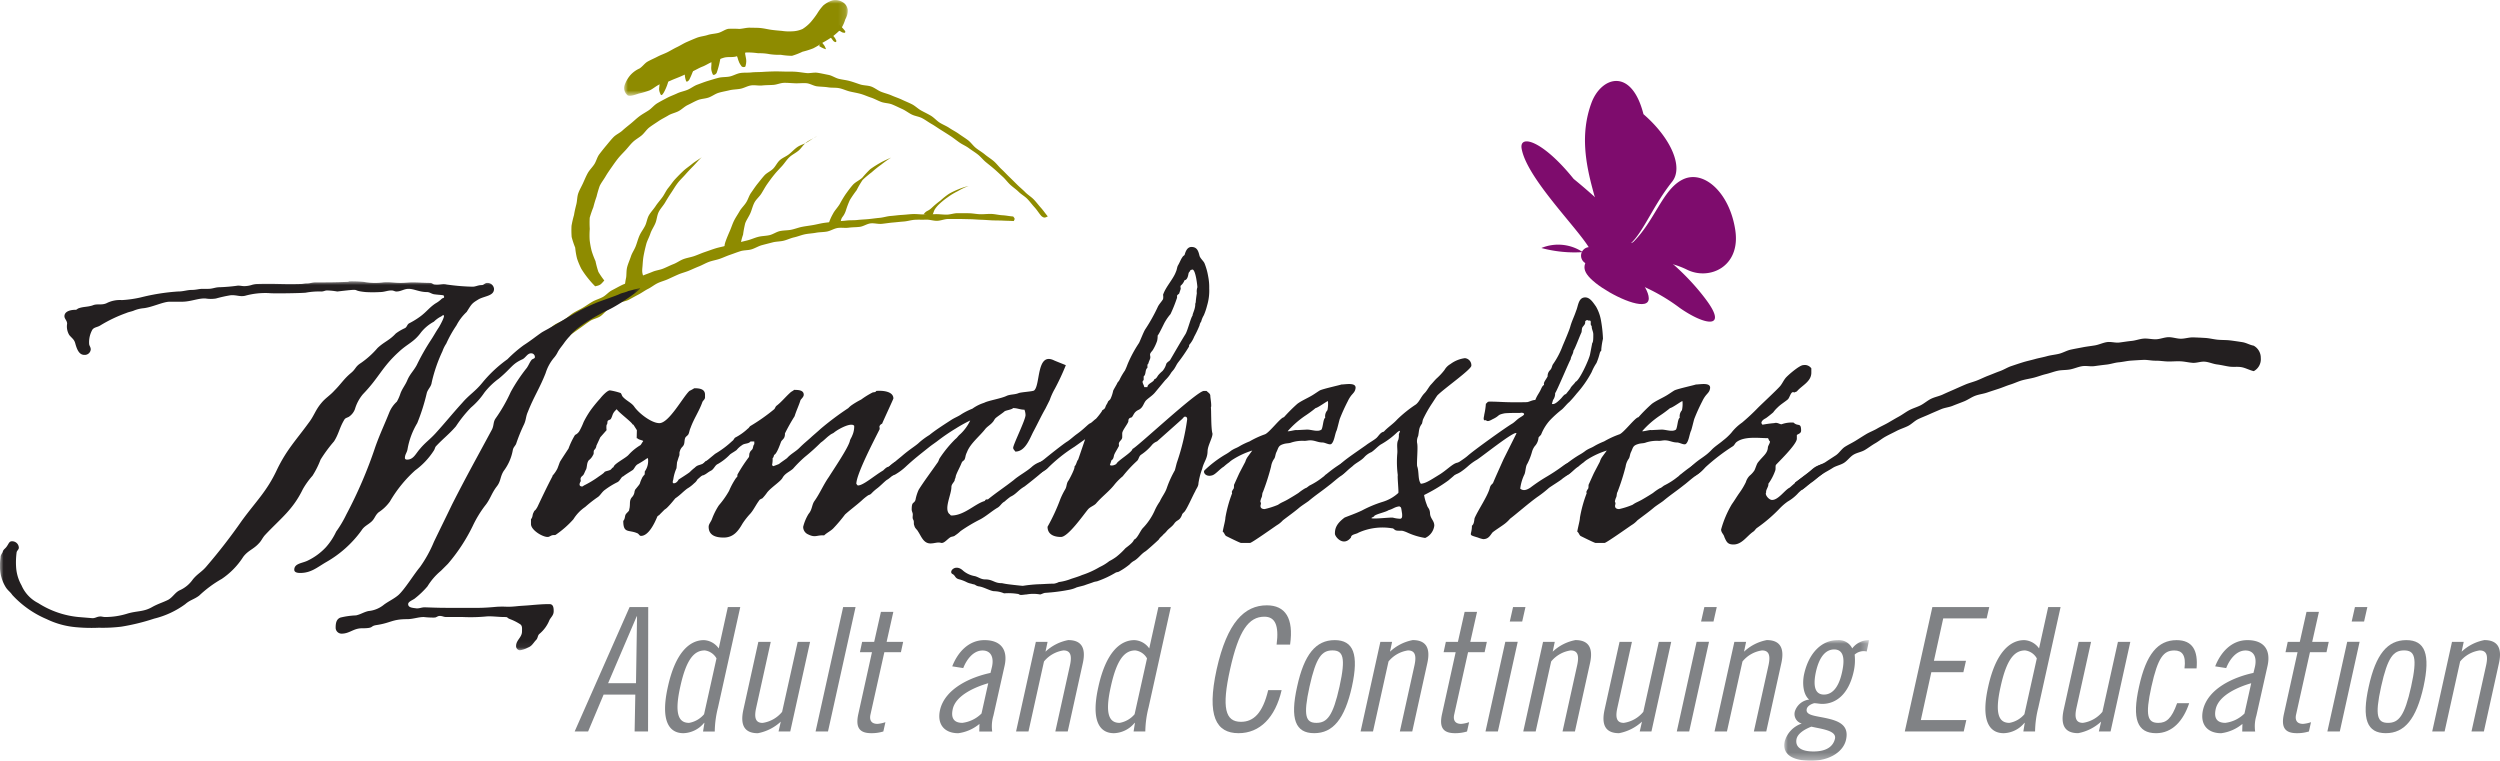 <svg id="logo" xmlns="http://www.w3.org/2000/svg" xmlns:xlink="http://www.w3.org/1999/xlink" viewBox="0 0 345.056 105.001">
  <defs>
    <mask id="mask" x="246.264" y="88.351" width="11.714" height="16.65" maskUnits="userSpaceOnUse">
      <g transform="translate(0 0)">
        <g id="mask-2">
          <polygon id="path-1" points="246.264 88.351 257.978 88.351 257.978 105 246.264 105 246.264 88.351" fill="#fff" fill-rule="evenodd"/>
        </g>
      </g>
    </mask>
    <mask id="mask-2-2" x="86.171" y="0" width="30.852" height="13.223" maskUnits="userSpaceOnUse">
      <g transform="translate(0 0)">
        <g id="mask-4">
          <polygon id="path-3" points="86.171 0 117.022 0 117.022 13.223 86.171 13.223 86.171 0" fill="#fff" fill-rule="evenodd"/>
        </g>
      </g>
    </mask>
    <mask id="mask-3" x="0" y="38.835" width="88.358" height="50.917" maskUnits="userSpaceOnUse">
      <g transform="translate(0 0)">
        <g id="mask-6">
          <polygon id="path-5" points="0 38.835 88.358 38.835 88.358 89.753 0 89.753 0 38.835" fill="#fff" fill-rule="evenodd"/>
        </g>
      </g>
    </mask>
  </defs>
  <path id="Fill-1" d="M220.789,34.379c2.155-3.5-4.287-11.566-1.144-20.147,1.33-3.638,5.528-5.021,7.19,1.527,3.77,3.261,5.566,7.3,3.958,9.319-2.558,3.208-3.91,6.783-5.63,8.442l.074.073c3.2-3.056,4.205-7.478,7.058-8.836,2.87-1.365,6.43,1.828,7.212,6.994.772,5.1-3.618,7.017-6.7,5.452a11.364,11.364,0,0,0-8.776-.5c-2.316.832-3.24-2.326-3.24-2.326" transform="translate(0 0)" fill="#7e0c6d" fill-rule="evenodd"/>
  <path id="Fill-3" d="M219.715,35.32c.453-1.564-8.857-10.056-9.695-14.8-.354-2.014,2.862-1.191,7.179,4.173,4.823,3.934,8.187,7.578,7.6,8.32-.942,1.18-.634,3.139-1.48,3.577l.1.084c1.59-.8.6-3.5,2.607-3.243,2.018.263,6.618,4.061,9.547,8.065,2.891,3.951-.264,3.429-3.738.994a26.1,26.1,0,0,0-8.173-4.121c-1.746-.406-3.942-3.048-3.942-3.048" transform="translate(0 0)" fill="#7e0c6d" fill-rule="evenodd"/>
  <path id="Fill-5" d="M220.2,39.038c2.2,1.752,6.378,3.687,7.216,2.634s-1.98-4.7-4.178-6.448-2.938-.945-3.778.109-1.456,1.955.74,3.7" transform="translate(0 0)" fill="#7e0c6d" fill-rule="evenodd"/>
  <path id="Fill-7" d="M218.669,36.215a1.184,1.184,0,1,0-.189-1.664,1.182,1.182,0,0,0,.189,1.664" transform="translate(0 0)" fill="#7e0c6d" fill-rule="evenodd"/>
  <path id="Fill-9" d="M218.458,34.8a6.08,6.08,0,0,0-5.713-.57,17.619,17.619,0,0,0,5.713.57" transform="translate(0 0)" fill="#7e0c6d" fill-rule="evenodd"/>
  <path id="Fill-11" d="M83.93,94.3h3.853l.143-9.228h-.048Zm5.54-10.512-.023,17.173H87.592l.095-5.092H83.312l-2.141,5.092H79.315L86.9,83.786Z" transform="translate(0 0)" fill="#808285" fill-rule="evenodd"/>
  <path id="Fill-13" d="M98.892,90.873a2.152,2.152,0,0,0-1.617-1.1c-1.453,0-2.545,1.191-3.38,5-.853,3.806-.212,5,1.214,5a3.485,3.485,0,0,0,2.069-1.192Zm-1.666,8.9h-.048a3.838,3.838,0,0,1-2.852,1.424c-1.952,0-3.21-1.664-2.14-6.422,1.044-4.752,3.019-6.423,4.97-6.423A2.646,2.646,0,0,1,99.2,89.5l1.259-5.709h1.714l-3.07,13.845a14.165,14.165,0,0,0-.451,3.328H97.036Z" transform="translate(0 0)" fill="#808285" fill-rule="evenodd"/>
  <path id="Fill-15" d="M109.072,100.959h-1.616l.31-1.357A6.419,6.419,0,0,1,104.6,101.2c-1.711,0-2.5-.95-2-3.233l2.069-9.372h1.711l-2.019,9.133c-.311,1.427-.024,2.048.9,2.048a4.272,4.272,0,0,0,2.687-1.522L110.1,88.59h1.71Z" transform="translate(0 0)" fill="#808285" fill-rule="evenodd"/>
  <polygon id="Fill-17" points="116.374 83.785 118.088 83.785 114.282 100.958 112.568 100.958 116.374 83.785" fill="#808285" fill-rule="evenodd"/>
  <path id="Fill-19" d="M118.993,88.59h1.664l.93-4.138H123.3l-.926,4.138h2.283l-.309,1.431H122.06l-1.927,8.654c-.142.714.119,1.236.975,1.236a4.246,4.246,0,0,0,1.1-.236l-.287,1.284a5.471,5.471,0,0,1-1.665.236c-1.615,0-2.21-.762-1.784-2.664l1.879-8.51h-1.663Z" transform="translate(0 0)" fill="#808285" fill-rule="evenodd"/>
  <path id="Fill-21" d="M136.4,94.3c-1.664.475-4.471,1.619-4.9,3.569-.261,1.165.095,1.9,1.331,1.9a4.533,4.533,0,0,0,2.639-1.287Zm-4.971-2.329c.761-1.948,2.261-3.619,4.448-3.619,2.283,0,3.258,1.336,2.783,3.524l-1.547,6.9a5.118,5.118,0,0,0-.166,2.188h-1.784l.026-1.048a5.756,5.756,0,0,1-2.926,1.284c-1.928,0-2.949-1.236-2.523-3.186.692-3.044,4.377-4.592,6.97-5.137l.214-.88c.284-1.354-.214-2.215-1.308-2.215-1.309,0-2.235,1.31-2.666,2.428Z" transform="translate(0 0)" fill="#808285" fill-rule="evenodd"/>
  <path id="Fill-23" d="M142.97,88.59h1.618l-.287,1.357a6.262,6.262,0,0,1,3.14-1.6c1.714,0,2.52.956,2,3.236l-2.069,9.373h-1.711l2.02-9.133c.311-1.428.026-2.049-.9-2.049a4.264,4.264,0,0,0-2.687,1.524l-2.14,9.658h-1.713Z" transform="translate(0 0)" fill="#808285" fill-rule="evenodd"/>
  <path id="Fill-25" d="M158.312,90.873a2.148,2.148,0,0,0-1.617-1.1c-1.452,0-2.544,1.191-3.378,5-.855,3.806-.214,5,1.214,5a3.5,3.5,0,0,0,2.069-1.192Zm-1.665,8.9H156.6a3.843,3.843,0,0,1-2.855,1.424c-1.95,0-3.208-1.664-2.14-6.422,1.046-4.752,3.021-6.423,4.971-6.423a2.641,2.641,0,0,1,2.045,1.145l1.262-5.709H161.6l-3.07,13.845a14.181,14.181,0,0,0-.452,3.328h-1.617Z" transform="translate(0 0)" fill="#808285" fill-rule="evenodd"/>
  <path id="Fill-27" d="M176.2,88.972c.358-2.71-.234-3.854-1.687-3.854-2.163,0-3.542,1.9-4.732,7.254s-.666,7.255,1.5,7.255c1.735,0,3-1.188,3.759-4.377h1.855c-.881,3.807-3.021,5.945-5.946,5.945-3.07,0-4.448-2.329-3.022-8.823,1.451-6.492,3.853-8.824,6.921-8.824,2.548,0,3.734,1.761,3.212,5.424Z" transform="translate(0 0)" fill="#808285" fill-rule="evenodd"/>
  <path id="Fill-29" d="M181.694,99.771c1.452,0,2.283-.905,3.188-5s.474-5-.974-5-2.261.907-3.165,5-.5,5,.951,5m2.523-11.42c2.593,0,3.354,1.952,2.379,6.422-1,4.472-2.619,6.422-5.211,6.422s-3.352-1.95-2.354-6.422c.973-4.47,2.591-6.422,5.186-6.422" transform="translate(0 0)" fill="#808285" fill-rule="evenodd"/>
  <path id="Fill-31" d="M190.521,88.59h1.618l-.287,1.357a6.264,6.264,0,0,1,3.139-1.6c1.714,0,2.521.956,2,3.236l-2.068,9.373h-1.713l2.022-9.133c.31-1.428.022-2.049-.9-2.049a4.262,4.262,0,0,0-2.686,1.524l-2.14,9.658h-1.714Z" transform="translate(0 0)" fill="#808285" fill-rule="evenodd"/>
  <path id="Fill-33" d="M199.56,88.59h1.665l.927-4.138h1.713l-.93,4.138h2.284l-.308,1.431h-2.285L200.7,98.675c-.141.714.121,1.236.975,1.236a4.229,4.229,0,0,0,1.095-.236l-.286,1.284a5.471,5.471,0,0,1-1.663.236c-1.617,0-2.212-.762-1.784-2.664l1.878-8.51h-1.664Z" transform="translate(0 0)" fill="#808285" fill-rule="evenodd"/>
  <path id="Fill-35" d="M208.836,83.785h1.713l-.451,2h-1.713Zm-1.069,4.8h1.713l-2.737,12.369h-1.71Z" transform="translate(0 0)" fill="#808285" fill-rule="evenodd"/>
  <path id="Fill-37" d="M212.975,88.59h1.618l-.287,1.357a6.261,6.261,0,0,1,3.141-1.6c1.713,0,2.519.956,2,3.236l-2.071,9.373h-1.711l2.02-9.133c.314-1.428.026-2.049-.9-2.049a4.273,4.273,0,0,0-2.689,1.524l-2.138,9.658h-1.713Z" transform="translate(0 0)" fill="#808285" fill-rule="evenodd"/>
  <path id="Fill-39" d="M227.937,100.959H226.32l.309-1.357a6.411,6.411,0,0,1-3.164,1.593c-1.711,0-2.5-.95-2-3.233l2.07-9.372h1.71l-2.019,9.133c-.313,1.427-.025,2.048.9,2.048a4.272,4.272,0,0,0,2.687-1.522l2.141-9.659h1.711Z" transform="translate(0 0)" fill="#808285" fill-rule="evenodd"/>
  <path id="Fill-41" d="M235.239,83.785h1.713l-.451,2h-1.713Zm-1.069,4.8h1.713l-2.736,12.369h-1.711Z" transform="translate(0 0)" fill="#808285" fill-rule="evenodd"/>
  <path id="Fill-43" d="M239.381,88.59H241l-.284,1.357a6.253,6.253,0,0,1,3.138-1.6c1.714,0,2.519.956,2,3.236l-2.069,9.373h-1.712l2.021-9.133c.312-1.428.024-2.049-.9-2.049A4.265,4.265,0,0,0,240.5,91.3l-2.142,9.658h-1.713Z" transform="translate(0 0)" fill="#808285" fill-rule="evenodd"/>
  <g id="Group-47">
    <g mask="url(#mask)">
      <path id="Fill-45" d="M251.748,95.867c1,0,2-.759,2.5-3.113.524-2.355-.094-3.116-1.094-3.116s-2,.761-2.522,3.116c-.5,2.354.12,3.113,1.118,3.113Zm-1.737,4.427c-1.093.426-1.879,1-2.046,1.687-.212,1.024.476,1.738,2.334,1.738,1.9,0,2.735-.764,2.97-1.763.239-1.141-1.853-1.332-3.258-1.662Zm7.637-10.37a1.766,1.766,0,0,0-.5-.051,1.862,1.862,0,0,0-1.164.478,7.062,7.062,0,0,1-.145,2.378c-.69,3.091-2.425,4.424-4.326,4.424-.381,0-.74-.095-1.117-.095-.288.072-.932.329-1.026.808-.189.882,1.19.926,2.712,1.262,1.714.377,3.164.952,2.711,2.973-.357,1.618-2.21,2.9-4.829,2.9-2.805,0-3.994-1.046-3.638-2.663a3.634,3.634,0,0,1,2.357-2.472,1.356,1.356,0,0,1-.953-1.667,2.359,2.359,0,0,1,1.974-1.642c-.831-.689-.974-2.257-.69-3.542.668-2.949,2.45-4.663,4.614-4.663a2.048,2.048,0,0,1,2.021,1.144,2.858,2.858,0,0,1,2.33-1.144Z" transform="translate(0 0)" fill="#808285" fill-rule="evenodd"/>
    </g>
  </g>
  <polygon id="Fill-48" points="274.561 83.785 274.202 85.357 268.207 85.357 266.924 91.208 271.348 91.208 270.991 92.776 266.567 92.776 265.118 99.389 271.395 99.389 271.039 100.958 262.904 100.958 266.71 83.785 274.561 83.785" fill="#808285" fill-rule="evenodd"/>
  <path id="Fill-50" d="M281.126,90.873a2.152,2.152,0,0,0-1.618-1.1c-1.452,0-2.546,1.191-3.378,5-.856,3.806-.214,5,1.212,5a3.5,3.5,0,0,0,2.071-1.192Zm-1.666,8.9h-.047a3.846,3.846,0,0,1-2.856,1.424c-1.95,0-3.208-1.664-2.14-6.422,1.046-4.752,3.019-6.423,4.972-6.423a2.646,2.646,0,0,1,2.046,1.145l1.26-5.709h1.712L281.34,97.631a14.159,14.159,0,0,0-.454,3.328h-1.618Z" transform="translate(0 0)" fill="#808285" fill-rule="evenodd"/>
  <path id="Fill-52" d="M291.306,100.959h-1.618L290,99.6a6.412,6.412,0,0,1-3.166,1.593c-1.713,0-2.5-.95-2-3.233l2.069-9.372h1.711l-2.02,9.133c-.312,1.427-.025,2.048.9,2.048a4.272,4.272,0,0,0,2.687-1.522l2.142-9.659h1.709Z" transform="translate(0 0)" fill="#808285" fill-rule="evenodd"/>
  <path id="Fill-54" d="M301.51,92.254c.24-1.856-.356-2.476-1.4-2.476-1.453,0-2.262.905-3.166,4.995s-.5,5,.953,5c1.095,0,1.83-.575,2.592-2.714h1.666c-.81,2.427-2.331,4.138-4.568,4.138-2.592,0-3.352-1.95-2.352-6.422.973-4.47,2.591-6.422,5.184-6.422,2.235,0,2.972,1.478,2.758,3.9Z" transform="translate(0 0)" fill="#808285" fill-rule="evenodd"/>
  <path id="Fill-56" d="M310.717,94.3c-1.665.475-4.471,1.619-4.9,3.569-.261,1.165.1,1.9,1.331,1.9a4.533,4.533,0,0,0,2.639-1.287Zm-4.972-2.329c.761-1.948,2.261-3.619,4.448-3.619,2.283,0,3.257,1.336,2.784,3.524l-1.547,6.9a5.091,5.091,0,0,0-.167,2.188h-1.785l.026-1.048a5.75,5.75,0,0,1-2.925,1.284c-1.926,0-2.948-1.236-2.522-3.186.691-3.044,4.377-4.592,6.97-5.137l.214-.88c.283-1.354-.214-2.215-1.309-2.215-1.308,0-2.234,1.31-2.666,2.428Z" transform="translate(0 0)" fill="#808285" fill-rule="evenodd"/>
  <path id="Fill-58" d="M315.76,88.59h1.663l.927-4.138h1.714l-.928,4.138h2.282l-.309,1.431h-2.282L316.9,98.675c-.144.714.117,1.236.974,1.236a4.231,4.231,0,0,0,1.094-.236l-.286,1.284a5.471,5.471,0,0,1-1.665.236c-1.615,0-2.211-.762-1.783-2.664l1.879-8.51h-1.663Z" transform="translate(0 0)" fill="#808285" fill-rule="evenodd"/>
  <path id="Fill-60" d="M325.035,83.785h1.713l-.452,2h-1.712Zm-1.068,4.8h1.711l-2.733,12.369h-1.714Z" transform="translate(0 0)" fill="#808285" fill-rule="evenodd"/>
  <path id="Fill-62" d="M329.6,99.771c1.451,0,2.282-.905,3.188-5s.475-5-.974-5-2.261.907-3.166,5-.5,5,.952,5m2.523-11.42c2.592,0,3.352,1.952,2.378,6.422-1,4.472-2.619,6.422-5.21,6.422s-3.352-1.95-2.355-6.422c.975-4.47,2.592-6.422,5.187-6.422" transform="translate(0 0)" fill="#808285" fill-rule="evenodd"/>
  <path id="Fill-64" d="M338.43,88.59h1.618l-.287,1.357a6.27,6.27,0,0,1,3.14-1.6c1.713,0,2.52.956,2,3.236l-2.07,9.373h-1.71l2.021-9.133c.311-1.428.024-2.049-.9-2.049a4.268,4.268,0,0,0-2.688,1.524l-2.142,9.658h-1.711Z" transform="translate(0 0)" fill="#808285" fill-rule="evenodd"/>
  <g id="Group-68">
    <g mask="url(#mask-2-2)">
      <path id="Fill-66" d="M88.216,9.475a3.8,3.8,0,0,0-1.2.881,4.334,4.334,0,0,0-.781,1.323,1.284,1.284,0,0,0,.395,1.48c.307.16.819,0,1.512-.236a12.194,12.194,0,0,0,1.537-.457c.436-.195.848-.582,1.372-.829.456-.213,1.011-.281,1.518-.515.468-.215.971-.389,1.473-.612.478-.212.969-.412,1.466-.622s.941-.5,1.441-.691.947-.517,1.448-.69,1-.388,1.508-.541c.52-.155,1.106-.032,1.61-.15.535-.123,1.009-.509,1.518-.576a10.816,10.816,0,0,1,1.611.108,7.3,7.3,0,0,1,1.573.127,8.588,8.588,0,0,0,1.545.087,9.791,9.791,0,0,0,1.555.141,9.7,9.7,0,0,0,1.455-.567,10.681,10.681,0,0,0,1.464-.461,10.647,10.647,0,0,0,1.313-.79,11.69,11.69,0,0,0,1.316-.807,10.26,10.26,0,0,0,1.165-1.026,5.437,5.437,0,0,0,.649-1.407,2.308,2.308,0,0,0,.326-1.289A1.407,1.407,0,0,0,116.261.27a1.883,1.883,0,0,0-1.386-.211,3.739,3.739,0,0,0-1.25.7,6.838,6.838,0,0,0-.844,1.132A12.152,12.152,0,0,1,111.9,3.05,5.436,5.436,0,0,1,110.772,4a3.8,3.8,0,0,1-1.425.323,6.713,6.713,0,0,1-1.429-.06c-.436-.036-.907-.077-1.431-.145-.438-.058-.909-.177-1.43-.24-.5-.058-1.007-.037-1.509-.055s-.987.137-1.5.168a13.547,13.547,0,0,0-1.513-.013c-.471.079-.9.443-1.416.572-.459.119-.972.123-1.473.291-.453.146-.974.182-1.469.372-.442.173-.905.377-1.388.586-.441.192-.865.468-1.34.7-.433.2-.861.47-1.327.707-.432.216-.916.375-1.377.617-.429.227-.9.419-1.348.671-.428.233-.728.727-1.176.986" transform="translate(0 0)" fill="#8e8b00" fill-rule="evenodd"/>
    </g>
  </g>
  <path id="Fill-69" d="M94.534,9.067c.11,1.044-.178,1.107.157,2.106.073.217.352,0,.461-.2a12.215,12.215,0,0,0,.818-2.151" transform="translate(0 0)" fill="#8e8b00" fill-rule="evenodd"/>
  <path id="Fill-71" d="M91,11.187c.125.909-.228,1.009.176,1.834.127.259.312-.03.46-.279a7.23,7.23,0,0,0,.688-1.823" transform="translate(0 0)" fill="#8e8b00" fill-rule="evenodd"/>
  <path id="Fill-73" d="M98.124,8.166c.207,1.017-.167,1.141.253,2.09.086.2.457-.012.544-.211A12.428,12.428,0,0,0,99.473,7.8" transform="translate(0 0)" fill="#8e8b00" fill-rule="evenodd"/>
  <path id="Fill-75" d="M113.061,6.353a3.366,3.366,0,0,0,.862.422c.1.035.079.01.043-.09-.216-.561-.315-.486-.62-1" transform="translate(0 0)" fill="#8e8b00" fill-rule="evenodd"/>
  <path id="Fill-77" d="M114.544,5.135c.427.226.3.537.753.677.1.03.171-.116.132-.213-.244-.55-.348-.483-.677-.984" transform="translate(0 0)" fill="#8e8b00" fill-rule="evenodd"/>
  <path id="Fill-79" d="M115.642,4.181c.47.1.452.332.932.345.1,0,.124-.173.06-.254a4.985,4.985,0,0,0-.827-.865" transform="translate(0 0)" fill="#8e8b00" fill-rule="evenodd"/>
  <path id="Fill-81" d="M101.6,7.439c.373.838.2.941.733,1.69.117.168.515.192.569-.008.29-1.115-.154-1.191-.057-2.339" transform="translate(0 0)" fill="#8e8b00" fill-rule="evenodd"/>
  <path id="Fill-83" d="M74.186,46.831a10.471,10.471,0,0,1,1.153-1.014c.341-.258.706-.64,1.191-.983.383-.269.9-.413,1.37-.723.4-.268.775-.631,1.236-.923.414-.257.889-.468,1.353-.742.423-.251.838-.557,1.3-.82.428-.246.942-.378,1.411-.632.439-.236.781-.68,1.251-.923.448-.23.893-.485,1.366-.717.452-.223.968-.341,1.441-.563.456-.214.892-.5,1.368-.714.46-.2.959-.358,1.437-.563s1-.248,1.486-.447c.467-.187.924-.43,1.409-.617s.9-.513,1.387-.692,1-.247,1.489-.418.945-.384,1.438-.55.961-.343,1.458-.5,1-.236,1.494-.383,1-.226,1.5-.367.991-.248,1.494-.379.964-.355,1.464-.477,1.024-.114,1.534-.23c.493-.116.944-.457,1.451-.565s1.031-.077,1.538-.18.984-.3,1.493-.4,1.014-.158,1.525-.247,1-.225,1.518-.3,1.019-.107,1.532-.178,1.022-.078,1.538-.144,1.025-.02,1.543-.08,1.021-.071,1.534-.122,1.016-.127,1.528-.173,1.014-.222,1.53-.259,1.017-.118,1.536-.145,1.021-.1,1.54-.118,1.029.064,1.547.047,1.024-.02,1.542-.032,1.026.067,1.541.064,1.026-.207,1.546-.2,1.028,0,1.546.009,1.024.119,1.54.135,1.03-.058,1.547-.04,1.022.156,1.54.183.952.136,1.47.168c.238.3.261.3.081.631-.513-.034-.906-.028-1.412-.055s-1.027-.018-1.534-.038-1.019-.07-1.525-.084-1.024-.069-1.533-.076-1.022-.029-1.528-.029-1.024-.008-1.533,0-1.019.239-1.523.25-1.031-.182-1.536-.16-1.028-.01-1.534.019-1.012.2-1.519.237-1.021.1-1.521.142-1.016.13-1.521.18-1.045-.123-1.547-.063-.982.413-1.484.477-1.027.045-1.526.116-1.045-.039-1.546.043-.97.4-1.467.491-1.028.073-1.524.167-1.024.109-1.523.213-.982.31-1.477.42-.97.349-1.46.467-1.031.1-1.52.23-.995.251-1.479.384-.946.432-1.429.576-1.04.1-1.522.251-.966.345-1.445.506-.947.388-1.425.552-1,.245-1.474.418-.93.448-1.4.632-.939.41-1.405.6-.983.314-1.444.514-.936.427-1.392.634c-.473.215-.977.338-1.427.551-.472.224-.872.563-1.32.787-.465.232-.879.547-1.32.777-.466.243-.906.492-1.343.727-.458.252-1.035.268-1.465.518-.458.259-.9.527-1.318.782-.454.273-.765.736-1.177,1-.452.286-1.006.372-1.411.641-.449.3-.857.61-1.247.886-.456.323-.875.616-1.245.893-.469.352-.8.761-1.135,1.029a12.7,12.7,0,0,0-1.177.968" transform="translate(0 0)" fill="#8e8b00" fill-rule="evenodd"/>
  <path id="Fill-85" d="M86.224,39.9a8.062,8.062,0,0,1,.184-1.527c.087-.423.013-.979.165-1.545.123-.458.344-.935.517-1.462.149-.463.47-.895.66-1.4.18-.461.3-.967.516-1.455.2-.458.532-.868.768-1.341.227-.445.275-1.006.536-1.462.254-.437.627-.815.916-1.255.277-.423.622-.8.933-1.227.3-.406.5-.905.834-1.309.324-.388.6-.837.959-1.217s.716-.745,1.1-1.105.814-.632,1.216-.968c.387-.322.919-.622,1.341-.93-.406.363-.8.837-1.161,1.208-.384.386-.744.766-1.088,1.158-.358.409-.752.769-1.068,1.179-.334.434-.595.894-.885,1.325-.307.454-.585.9-.846,1.35-.273.477-.668.868-.9,1.331-.246.492-.261,1.067-.457,1.542-.211.514-.532.958-.693,1.438-.177.537-.461,1.014-.583,1.5-.146.557-.268,1.089-.355,1.566-.111.6-.12,1.15-.166,1.6-.1,1,.1.8.134,1.59" transform="translate(0 0)" fill="#8e8b00" fill-rule="evenodd"/>
  <path id="Fill-87" d="M99.93,34.687c.177-.726-.069-.59.257-1.479.145-.4.343-.863.57-1.386.185-.42.33-.908.57-1.39.212-.421.5-.836.763-1.294.238-.416.626-.762.9-1.2.26-.4.385-.922.684-1.339.283-.4.556-.823.875-1.223.306-.377.615-.783.958-1.164.325-.362.839-.564,1.2-.924s.555-.854.94-1.192c.364-.322.867-.5,1.267-.819s.722-.691,1.141-.981c.4-.278.919-.4,1.354-.663.415-.259.9-.595,1.35-.836-.447.3-1.039.526-1.445.836-.433.322-.7.823-1.092,1.153-.415.348-.916.574-1.283.929-.389.371-.663.835-1.009,1.21-.368.4-.734.77-1.052,1.167-.345.421-.652.843-.946,1.257-.317.446-.557.907-.824,1.336-.288.468-.733.816-.971,1.258-.26.491-.367,1.025-.567,1.478-.229.519-.557.958-.718,1.409a14.427,14.427,0,0,0-.293,1.562,6.75,6.75,0,0,0-.357,1.515" transform="translate(0 0)" fill="#8e8b00" fill-rule="evenodd"/>
  <path id="Fill-89" d="M114.339,30.975a7,7,0,0,1,.644-1.49c.2-.408.608-.811.923-1.327a15.456,15.456,0,0,1,.826-1.377c.3-.41.615-.859.987-1.275.343-.385.885-.6,1.293-.974a14.981,14.981,0,0,1,1.1-1.18,14.952,14.952,0,0,1,1.363-.867c.448-.264,1.023-.509,1.525-.738a16.753,16.753,0,0,0-1.405,1,15.055,15.055,0,0,0-1.268,1.021,15.947,15.947,0,0,0-1.262,1.062,12.724,12.724,0,0,0-.831,1.424,15.746,15.746,0,0,0-.929,1.345,12.177,12.177,0,0,0-.576,1.522c-.355.95-.563.693-.7,1.5" transform="translate(0 0)" fill="#8e8b00" fill-rule="evenodd"/>
  <path id="Fill-91" d="M127.477,29.587c.434-.611.531-.324,1.184-.956a11.66,11.66,0,0,1,1.137-.943,10.166,10.166,0,0,1,1.171-.93,9.9,9.9,0,0,1,1.348-.645,8.535,8.535,0,0,1,1.38-.445,8.712,8.712,0,0,0-1.487.709,9.391,9.391,0,0,0-1.44.873,9.827,9.827,0,0,0-1.307,1.09c-.676.76-.455.718-.828,1.474" transform="translate(0 0)" fill="#8e8b00" fill-rule="evenodd"/>
  <path id="Fill-93" d="M144.623,29.87c-.341-.39-.6-.8-.939-1.175s-.649-.8-1-1.164-.817-.635-1.168-.995-.764-.69-1.12-1.043-.722-.724-1.088-1.073-.713-.737-1.085-1.078-.684-.773-1.065-1.1-.836-.6-1.224-.924-.847-.58-1.239-.894-.695-.779-1.1-1.083-.852-.577-1.26-.87-.886-.525-1.3-.806-.916-.469-1.343-.741-.774-.691-1.205-.95-.909-.477-1.349-.722-.822-.635-1.27-.863-.939-.418-1.393-.636-.958-.373-1.418-.578-.972-.318-1.441-.508-.889-.548-1.362-.719-1.031-.136-1.513-.29-.968-.339-1.454-.473-1-.182-1.495-.3-.946-.454-1.442-.549-1.009-.214-1.509-.291-1.043.091-1.543.037-1.011-.146-1.515-.18-1.019-.014-1.524-.025-1.018-.031-1.522-.018-1.019.034-1.52.069c-.516.03-1.025.013-1.53.069s-1.028,0-1.528.085-.97.381-1.466.481-1.036.05-1.525.176-.987.284-1.47.429-.965.34-1.44.512-.89.514-1.355.71-.993.281-1.445.5c-.467.22-.953.388-1.4.625s-.908.477-1.343.737-.766.7-1.185.977-.879.522-1.282.824-.773.662-1.162.983-.8.633-1.17.976-.89.556-1.242.918-.676.777-1,1.162-.652.8-.955,1.2-.419.958-.692,1.38-.668.792-.91,1.231-.44.927-.649,1.385-.482.913-.65,1.384c-.172.488-.145,1.025-.267,1.512s-.248.987-.321,1.484a13.649,13.649,0,0,0-.347,1.5,12.361,12.361,0,0,0,.019,1.541,11.432,11.432,0,0,0,.489,1.468,10.049,10.049,0,0,0,.255,1.512,10.281,10.281,0,0,0,.593,1.417,12.01,12.01,0,0,0,.886,1.26,12.794,12.794,0,0,0,1.02,1.149c.743-.156.753-.236,1.262-.8a10.741,10.741,0,0,1-.815-1.19,12.57,12.57,0,0,1-.4-1.486,11.732,11.732,0,0,1-.536-1.423,11.111,11.111,0,0,1-.27-1.5,11.724,11.724,0,0,1,.015-1.522,13.426,13.426,0,0,1-.006-1.541,14.311,14.311,0,0,1,.5-1.453,14.76,14.76,0,0,1,.441-1.454,15.351,15.351,0,0,1,.433-1.477c.216-.45.545-.863.8-1.3s.546-.854.842-1.277.577-.831.9-1.233.681-.748,1.03-1.127.647-.785,1.02-1.139.829-.59,1.223-.922c.377-.328.657-.8,1.07-1.109.4-.3.839-.57,1.264-.859s.882-.5,1.32-.767.96-.356,1.413-.592.816-.635,1.277-.851.9-.474,1.377-.671,1.011-.19,1.494-.358.9-.509,1.389-.655.994-.227,1.49-.349,1.014-.11,1.516-.207.962-.388,1.47-.463,1.028.061,1.539.007,1.007-.046,1.52-.078,1-.279,1.516-.286,1.016.047,1.529.064,1.02-.051,1.53-.012.983.375,1.492.434,1.008.054,1.515.136,1.027.016,1.531.118.961.333,1.463.455c.486.117.993.193,1.487.331s.948.355,1.44.514c.475.157.922.418,1.4.595s1.021.155,1.5.346.923.422,1.393.631.862.535,1.325.763,1,.273,1.45.514.855.549,1.3.8.85.555,1.291.824c.421.263.852.535,1.283.817s.816.595,1.237.892.9.485,1.31.79.847.563,1.251.882.712.731,1.11,1.058.791.631,1.178.967.744.687,1.128,1.03.672.76,1.047,1.11.8.623,1.169.987.827.6,1.189.971.653.783,1,1.159.607.828.948,1.209c.337.282.487.254.867.058" transform="translate(0 0)" fill="#8e8b00" fill-rule="evenodd"/>
  <g id="Group-97">
    <g mask="url(#mask-3)">
      <path id="Fill-95" d="M83.977,42.762c-1.408.668-4.374,2.3-5.337,3.63a9.854,9.854,0,0,0-.74.891c-.3.446-.593.741-.892,1.258a3.665,3.665,0,0,1-.591.891,6.173,6.173,0,0,0-1.112,2.077c-.815,2.077-1.631,3.262-2.447,5.335-.3.666-.222,1.039-.517,1.7a23.591,23.591,0,0,0-1.114,2.743c-.147.294-.369.446-.443.815A6.786,6.786,0,0,1,69.525,65c-.52.814-.372,1.41-.966,2.151-.739.963-.89,1.775-1.63,2.666a15.814,15.814,0,0,0-1.7,2.819,24.276,24.276,0,0,1-3.41,5.188l-.963.962A8.634,8.634,0,0,0,59,80.933a11.934,11.934,0,0,1-1.7,1.633c-.224.221-.965.444-.965.814,0,.517.666.517,1.188.593.444,0,.665-.15,1.11-.15,2.149.074,2.149.074,4.226.074h3.113c.888,0,1.778-.074,2.592-.147,1.335-.075,1.335.073,2.744-.075.74-.075,1.111-.075,1.925-.147s1.708-.148,2.595-.148c.518,0,.594.443.594.961,0,.6-.371.818-.594,1.264a4.764,4.764,0,0,1-1.333,1.85c-.3.222-.223.522-.446.816-.444.446-.593.891-1.186,1.111a3.281,3.281,0,0,1-1.111.371.573.573,0,0,1-.52-.591c0-.817.816-1.185.816-2,0-.445.074-.813-.3-1.035a7.282,7.282,0,0,0-1.336-.669c-.59-.221-.147-.295-.886-.295-.669,0-1.78-.149-2.448-.074a23.158,23.158,0,0,1-3.185.074h-2.3c-.37,0-.517-.149-.888-.149-.3,0-.37.149-.668.223a11.268,11.268,0,0,1-1.556-.074c-.74,0-1.484.295-2.3.295-2.074,0-2.222.519-4.223.816-.963.148-.222.443-2,.443-1.185,0-1.7.742-2.817.742a.821.821,0,0,1-.814-.815c0-.592.075-1.186.666-1.407a10.755,10.755,0,0,1,2.151-.3c.666-.15,1.038-.445,1.706-.6A3.909,3.909,0,0,0,53,83.453c.593-.443,1.41-.816,2-1.333.891-.815,2.151-2.89,2.967-3.852a17.558,17.558,0,0,0,1.926-3.487c.964-2,1.557-3.186,2.52-5.188,2.074-4.076,3.336-6.3,5.485-10.3.3-.595.147-1.041.519-1.558a22.1,22.1,0,0,0,2.076-3.63,23.31,23.31,0,0,1,2.223-3.336c.3-.446.369-.741.668-1.112.147-.15.443-.15.443-.372a.507.507,0,0,0-.518-.52c-.521,0-.741.594-1.187.818-1.482.666-1.482,1.186-3.261,2.667a9.977,9.977,0,0,0-2,1.928A10.094,10.094,0,0,1,65,56.254a17.605,17.605,0,0,0-2.077,2.593c-.964,1.111-1.7,1.63-2.743,2.739-.147.152-.147.373-.3.6A10.219,10.219,0,0,1,57.3,64.925a17.843,17.843,0,0,0-3.487,4.3,5.847,5.847,0,0,1-1.555,1.484c-.517.444-.517.888-1.036,1.332s-.966.595-1.337,1.186A15.4,15.4,0,0,1,44.99,77.6c-1.259.74-2.074,1.481-3.558,1.481-.37,0-.816-.07-.816-.443,0-.889,1.114-.889,1.853-1.261a8.388,8.388,0,0,0,2.521-1.854A8.928,8.928,0,0,0,46.4,73.373,15.57,15.57,0,0,0,47.807,71a61.04,61.04,0,0,0,4-9.335c.665-1.854,1.186-2.892,1.927-4.744a4.12,4.12,0,0,1,1.038-1.483,5.939,5.939,0,0,0,.518-1.187c.3-.742.668-1.112.963-1.852.37-.817.815-1.185,1.262-2a30.779,30.779,0,0,1,1.926-3.408c.444-.668.666-1.114,1.11-1.781.15-.224.965-1.7.668-1.7-.221,0-.221.149-.445.222a4,4,0,0,0-.889.668,5.8,5.8,0,0,0-1.778,1.481c-.964,1.336-1.854,1.558-3.04,2.667C52.7,50.693,52.328,52.1,50.1,54.4a5.653,5.653,0,0,0-1.112,2.075,2.2,2.2,0,0,1-.814,1.036c-.224.15-.519.15-.669.447-.666,1.114-.74,1.925-1.405,2.964a19.815,19.815,0,0,0-1.855,2.519,12.208,12.208,0,0,1-1.114,2.225A10.763,10.763,0,0,0,41.8,67.517c-1.409,2.892-3.038,4-5.262,6.375-.371.445-.447.74-.817,1.112-.74.815-1.48.963-2.148,1.854A10.492,10.492,0,0,1,30.611,79.9a16.1,16.1,0,0,0-3.113,2.3c-.667.519-1.26.593-1.928,1.186a12.151,12.151,0,0,1-4.3,2,29.142,29.142,0,0,1-4.521,1.107,21.279,21.279,0,0,1-3.112.149,22.588,22.588,0,0,1-3.114-.072,11.532,11.532,0,0,1-4.077-1.114A13.722,13.722,0,0,1,1.7,82.12c-.3-.445-.592-.593-.887-1.04A5.326,5.326,0,0,1,0,78.338a8.631,8.631,0,0,1,.073-1.407c0-.3.15-.446.3-.74.073-.372.37-.446.593-.816.222-.3.3-.665.666-.665A.918.918,0,0,1,2.6,75.6c0,.223-.223.371-.3.595a10.421,10.421,0,0,0-.073,2.147,5.85,5.85,0,0,0,.741,2.445,4.917,4.917,0,0,0,2.3,2.449,12.528,12.528,0,0,0,5.56,1.927l1.778.146c.519.079.741-.22,1.262-.22.222,0,.37.074.665.074a10.254,10.254,0,0,0,2.966-.446c1.407-.444,2.3-.221,3.557-.963.816-.444,1.408-.595,2.148-.963.668-.371.963-1.039,1.632-1.334a4.36,4.36,0,0,0,1.779-1.483c.667-.816,1.261-1.037,1.927-1.854a77.411,77.411,0,0,0,4.818-6.224c2-2.745,3.482-4.077,4.891-7.116,1.334-2.743,2.595-4,4.374-6.447.74-.966.891-1.706,1.7-2.672.6-.74,1.187-1.036,1.854-1.777.892-.89,1.262-1.558,2.225-2.371.741-.595.592-.89,1.407-1.409a12.041,12.041,0,0,0,2.3-2.076c.963-.889,1.631-1.036,2.518-2a6.854,6.854,0,0,1,1.262-.74c.295-.149.295-.521.593-.669a10.941,10.941,0,0,0,1.556-.963c.889-.668,1.185-1.185,2.075-1.781A3.945,3.945,0,0,0,61,41.206c.146-.076.3-.076.3-.223,0-.075-.075-.148-.075-.223-.518-.074-.815-.074-1.334-.147-.37-.073-.592-.3-.964-.3-1.036,0-1.778-.446-2.521-.446-.665,0-1.036.368-1.7.368-.223,0-.371-.146-.668-.146-.594,0-.963.224-1.629.224a17.022,17.022,0,0,1-1.93,0c-2.371-.224-.072-.521-3.927-.078a9.225,9.225,0,0,0-1.409-.146c-.3,0-.442.146-.816.146a9.957,9.957,0,0,0-2.074.151c-.222.071-4.521.149-5.113.071a10.391,10.391,0,0,0-3.336.373c-.739.148-1.186-.149-2-.075a19.112,19.112,0,0,0-2,.446,4.486,4.486,0,0,1-1.408,0c-.964-.076-2.075.443-3.26.443H23.421c-.889,0-2.372.743-3.558.891a4.734,4.734,0,0,0-1.481.372c-.446.145-.593.145-.963.3a19.46,19.46,0,0,0-3.558,1.7c-.446.3-.964.223-1.187.74a3.492,3.492,0,0,0-.372,1.78c0,.3.223.444.223.814a.827.827,0,0,1-.889.741c-.74,0-1.038-.814-1.26-1.631-.148-.517-.446-.666-.816-1.109a2.288,2.288,0,0,1-.295-1.559c0-.444-.371-.667-.371-1.036,0-.668.816-.89,1.557-.89.147,0,.222-.15.445-.222.665-.222,1.111-.148,1.851-.37.668-.3,1.187,0,1.927-.3a4.033,4.033,0,0,1,2.151-.446,15.485,15.485,0,0,0,2.592-.368,29.011,29.011,0,0,1,5.116-.817c.815,0,1.259-.22,2-.22.52,0,.965-.148,1.409-.148h.816c.592,0,.963-.222,1.555-.222a23.329,23.329,0,0,0,2.522-.222c.371,0,.593.072.889.072a3.746,3.746,0,0,0,.962-.146,2.7,2.7,0,0,1,.891-.15c2.52-.072,3.41.073,5.929,0,.3,0,.519-.072.816-.072.519,0,.741-.15,1.26-.15,1.706,0,2.669,0,4.372-.073.148,0,.224-.074.3-.074a16.786,16.786,0,0,1,1.927.074,8.56,8.56,0,0,0,2.742.073c.887-.073,1.408.072,2.372.072.668,0,1.037-.072,1.7-.072.744,0,1.557.072,2.373.072.3,0,.37.223.667.223.668.077,1.039-.145,1.631,0a28.873,28.873,0,0,0,3.558.3c.443,0,.742-.221,1.259-.221.3,0,.445-.3.742-.3a.913.913,0,0,1,.963.818c0,.963-1.185.963-2.075,1.409-.964.59-.964.59-1.7,1.776A6.825,6.825,0,0,0,63,44.912a16.651,16.651,0,0,0-1.41,2.52,4.506,4.506,0,0,0-.517,1.037,21.026,21.026,0,0,0-1.484,4.3c-.073.6-.443.819-.667,1.41A27.92,27.92,0,0,1,57.59,58.4a10.414,10.414,0,0,0-1.334,3.558c-.075.52-.37.741-.37,1.259,0,.151.147.222.295.222.89,0,1.185-.813,1.781-1.481.741-.891,1.334-1.259,2.148-2.148,1.482-1.632,2.223-2.595,3.708-4.227.961-1.114,1.779-1.556,2.741-2.741a17.994,17.994,0,0,1,3.482-3.261,17.934,17.934,0,0,1,2.226-1.926c1.037-.668,1.555-1.115,2.518-1.782.37-.222.815-.445,1.186-.667,1.187-.666,1.855-1.109,3.04-1.777a24.483,24.483,0,0,1,3.112-1.559c.446-.222,2.892-1.036,3.336-1.258s.816-.222,1.26-.446c.3-.073,1.185-.3,1.48-.37.968-.3-2.74,2.3-4.222,2.965" transform="translate(0 0)" fill="#231f20" fill-rule="evenodd"/>
    </g>
  </g>
  <path id="Fill-98" d="M82.316,61.514a.915.915,0,0,1-.3.593c-.148.222,0,.519-.148.665a1.863,1.863,0,0,1-.592.744c-.3.37-.224.815-.371,1.26-.075.074-.3.669-.371.74-.074.149-.3.223-.373.446-.072.149,0,.3,0,.447-.147.221-.37.739.223.739L80.611,67a13.7,13.7,0,0,0,2.075-1.26c.446-.294.742-.518.742-.595.222-.146.517-.146.815-.294.148-.074.223-.3.445-.372,0-.442,1.7-1.259,2.074-1.706a7.1,7.1,0,0,1,1.631-1.331c.148-.149.224-.373.371-.52v-.075c-.3-.146-.593-.146-.815-.368h-.073l.027-1.107-.473-.747-.149-.074c0-.221-2.074-1.78-2.149-2.076-.666.591-.519.814-.814,1.335-.075.147-.373.147-.444.3s0,.443-.151.517a2.521,2.521,0,0,0,0,.741l-.872.989Zm15.637,3.262c-.591.445-1.111.889-1.7,1.408a1.513,1.513,0,0,1-.445.519,4.764,4.764,0,0,1-.964.74c-.592.446-.963.89-1.631,1.336-.074.074-.591.741-1.036,1.186a2,2,0,0,1-.446.368c-.221.223-.445.445-.667.667-.074.151-.3.151-.37.373-.371.888-1.187,2.592-2.225,2.592-.221,0-.295-.3-.517-.371-1.187-.516-1.927.074-1.927-1.7.222-.222.222-.595.295-.817.149-.3.445-.443.52-.665,0-.148.074-.3.074-.444.075-.52-.074-.963.37-1.409a1.312,1.312,0,0,0,.3-.741l.076-.222c1.036-1.263.369-.445,1.036-1.78l.074-.074c.148-.294.223,0,.223-.667a2.49,2.49,0,0,0,.444-1.778l-.074-.075a14.524,14.524,0,0,1-1.408.89c-.3.222-.371.516-.593.741-.445.294-.964.595-1.334.889l-.148.074c-.223.223-.371.6-.667.739a10.69,10.69,0,0,0-1.7,1.041c-.444.3-.668.815-1.038,1.037a17.534,17.534,0,0,0-1.7,1.335,5.668,5.668,0,0,0-1.631,1.7,13.352,13.352,0,0,1-2.448,2.149c-.146.073-.293,0-.517.073s-.369.223-.592.223c-.741,0-2.3-.963-2.3-1.777v-.668c.3-.373.15-.595.373-.963.148-.373.148-.075.518-.741.668-1.409,1.333-2.817,2.074-4.226v-.074a4.432,4.432,0,0,0,.668-.965c.075-.148.3-.814.37-.961s1.177-1.824,1.177-1.824a10.48,10.48,0,0,1,.9-1.881,1.371,1.371,0,0,0,.593-.52,9.385,9.385,0,0,0,.592-1.263,13.131,13.131,0,0,1,.964-1.628,19.7,19.7,0,0,1,1.333-1.631c.224-.3.964-1.112,1.335-1.112a8.679,8.679,0,0,1,1.482.37c.148.148.148.371.3.521.446.519,1.187.813,1.557,1.332.593.89,2.372,2.3,3.484,2.3,1.334,0,3.262-3.631,4.152-4.448a5.869,5.869,0,0,0,.666-.368c.667,0,1.483.072,1.483.885v.372c0,.3-.3.447-.371.67-.445,1.257-1.185,2.3-1.63,3.558-.148.294-.148.59-.3.886-.151.224-.373.3-.447.521-.15.443,0,.814-.371,1.187a1.39,1.39,0,0,0-.37.664c-.074.149,0,.37-.074.594-.074.149-.223.669-.3.889l-.073.813a5.714,5.714,0,0,0-.445,1.559c-.075.225-.148.519.074.519.371,0,.594-.373.667-.519,0,0,1.408-.889,1.555-1.04a5.821,5.821,0,0,1,.668-.592c.371-.37.519-.3,1.038-.516.445-.224.3-.444.816-.444.444,0,.741.147.741.59-1.039,1.039.446-.222-.521.594Z" transform="translate(0 0)" fill="#231f20" fill-rule="evenodd"/>
  <path id="Fill-100" d="M123.533,65.366c-.371.3-.889.745-1.038.819-.3.145-.965.889-1.482,1.259a6.2,6.2,0,0,0-.741.668c-.222.222-.3.147-.519.3a7.634,7.634,0,0,0-.816.669c-.741.667-1.557,1.258-2.3,1.925a21.767,21.767,0,0,1-1.63,1.927c-.371.372-.888.6-1.259.964-1.038-.074-1.186.371-2.224-.146a1.12,1.12,0,0,1-.668-1.041,6.382,6.382,0,0,1,.741-1.776c.52-.595.445-1.262.815-1.781.743-1.036,1.261-2.3,2-3.336.593-.962,2.669-4,2.892-4.966,0-.146.295-.592.295-.666a3.046,3.046,0,0,0,.3-1.407c-.373-.522-2.076.369-2.745.887-.147.151-.443.221-.59.373-.445.3-.816.741-1.261,1.035a27.855,27.855,0,0,1-2.225,2,17.156,17.156,0,0,0-1.63,1.63c-.519.443-1.036.6-1.409,1.186-.22.521-1.557,1.334-2.149,2.074a6.473,6.473,0,0,1-.666.819c-.148.074-.37.144-.445.3-.446.591-.741,1.258-1.187,1.778a10.139,10.139,0,0,0-1.11,1.407c-.593,1.039-1.261,1.928-2.595,1.928-.963,0-2.077-.224-2.077-1.484,0-.368.3-.666.445-1.037a9.364,9.364,0,0,1,.963-1.925,12.183,12.183,0,0,0,1.41-2,10.1,10.1,0,0,1,.963-1.777c.37-.372.075-.224.222-.518a21.2,21.2,0,0,1,1.557-2.373c.075-.221,0-.444.148-.666.074-.223.3-.3.373-.518s.072-.447.219-.595v-.371h-.518c-.3.371-.815.222-1.185.519a3.15,3.15,0,0,0-.741.667c-.3.222-.592.37-.891.592a7.488,7.488,0,0,1-1.7,1.336c-.37.146-.519.666-.891.89-.591.3-.591.441-1.11.665-.816.075-.37.3-1.039-.074-.3-.444,0-.666.223-.89a7.923,7.923,0,0,0,1.187-.963l1.26-1.036a13.127,13.127,0,0,0,2.373-1.781c.147-.072.222-.294.369-.445a7.68,7.68,0,0,0,1.78-1.259c.147-.071.222-.3.369-.369a26.181,26.181,0,0,0,3.261-2.3c.15-.149.15-.37.372-.517.666-.519,1.187-1.185,1.852-1.782.147-.148.371-.222.52-.37.518,0,1.334,0,1.334.666,0,.3-.3.522-.445.744-.224.742-.594,1.481-.816,2.223a26.474,26.474,0,0,0-1.334,2.373,1.244,1.244,0,0,1-.075.517c-.073.224-.3.372-.442.593-.15.371-.594,1.706-.966,1.852-.073.15-.073.372-.22.445a3.761,3.761,0,0,1-.077.963l.148.151c.076,0,.816-.3.816-.3.149-.15,1.039-.742,1.114-.817.518-.591,1.186-.889,1.7-1.41.593-.59.888-.812,1.556-1.407.223-.221,1.111-.964,1.334-1.186a39.826,39.826,0,0,1,3.855-2.89,2.973,2.973,0,0,1,.518-.445,10.925,10.925,0,0,1,1.262-.74,11,11,0,0,1,1.556-.965c.147-.072.444,0,.517-.222.743-.074,2.373,0,2.373,1.04,0,.074-1.483,3.258-1.557,3.482a.615.615,0,0,0-.371.372c0,.149.075.3,0,.444-.74,1.483-3.187,6.153-3.187,7.485.075.075.147.222.222.222.741,0,2.225-1.333,3.483-2.073.743-.744.594-.3,1.113-.744.666-.59.666-.443.889-.443.445,0,.815.074.815.52s.075.221-1.185,1.108" transform="translate(0 0)" fill="#231f20" fill-rule="evenodd"/>
  <path id="Fill-102" d="M145.549,53.73a9.28,9.28,0,0,0-.665,1.484c-.147.3-.446.889-.593,1.185-.519.889-1.114,2.151-1.632,3.115s-1.11,2.815-2.52,2.815c-.075-.147-.3-.3-.3-.52,0-.442,1.707-3.853,1.707-4.521a2.219,2.219,0,0,0-.148-.74c-.6,0-.967-.224-1.559-.224-.222.224-.963.3-1.185.446-.224.223-1.036.74-1.26.964-.15.149-.222.373-.37.517-.3.374-.743.6-1.038.964-.741.966-2.076,2-2.519,3.189a2.346,2.346,0,0,0-.223.668c-.147.666-.3.369-.521.813-.222.594-.665,1.336-.812,1.853,0,.224-.151.373-.151.592-.147.3-.444.522-.444.891,0,1.037-1.036,2.968-.3,3.707.149.072.149.222.3.222,1.781,0,3.261-1.63,4.595-2,.148-.223.148-.223.445-.223,1.187-.962,2.225-1.63,3.558-2.667.668-.593,1.779-1.185,2.447-1.778a3.355,3.355,0,0,1,2-.887c.151,0,.521.219.521.368,0,.592-.816.89-1.112,1.261-.3.3-1.781,1.482-2.371,1.928-.891.518-1.114,1.034-1.93,1.407a8.392,8.392,0,0,0-.814.666c-.444.222-.594.666-1.036.888-.743.447-1.484,1.113-2.3,1.559a22.2,22.2,0,0,0-2.742,1.631,4.928,4.928,0,0,1-.741.591c-.148.149-.37.149-.592.222-.446.225-.89.892-1.333.818-.522-.151-.893.074-1.485.074-.963,0-1.258-.965-1.7-1.631-.15-.3-.447-.446-.521-.814-.148-.3,0-.522-.148-.819-.148-.22-.072-.445-.072-.741,0-.221-.151-.443-.151-.665,0-1.188.3-.741.522-1.333a6.014,6.014,0,0,1,.443-1.408c.742-1.185,1.7-2.449,2.521-3.634.3-.368.223-.519.442-.815a16.534,16.534,0,0,1,2.077-2.523c.371-.294.3-.368.741-.74a6.241,6.241,0,0,0,1.334-1.853,20.305,20.305,0,0,0-2,1.112,27.048,27.048,0,0,0-2.595,1.78c-.3.223-.743.52-1.114.818-1.11.887-2.074,1.629-3.186,2.665a7.834,7.834,0,0,1-1.259.962,1.626,1.626,0,0,1-.964.3c-.076,0-.445,0-.445-.148-.37-.815.889-1.556,1.261-1.853.148-.147.813-.669.887-.74,1.113-.965,1.927-1.409,2.373-1.855a10.1,10.1,0,0,1,1.409-1.034c.739-.6,1.632-1.187,2.89-2,.667-.443,1.038-.519,1.555-.887a9.122,9.122,0,0,1,1.484-.743,5.65,5.65,0,0,1,1.632-.816c.517-.294,2.371-.591,3.112-.963.517-.222,1.11-.149,1.631-.37.37-.147,2-.222,2.149-.37.888-.74.295-5.339,2.742-4.152.148.077,1.482.595,1.632.668a33.251,33.251,0,0,1-1.559,3.334" transform="translate(0 0)" fill="#231f20" fill-rule="evenodd"/>
  <path id="Fill-104" d="M164.6,37.2l-.3.074c0,.148-.148.224-.221.371-.074.074-.074.964-.593,1.038a1.708,1.708,0,0,1-.521.742c-.071.147,0,.3,0,.444-.071.222-.147.446-.222.668-.443.3-.22.3-.295.59a19.765,19.765,0,0,1-.891,2.225,6.586,6.586,0,0,0-.74,1.038c-.148.222-.816,1.7-1.038,1.927a2.816,2.816,0,0,1-.073.741,6.555,6.555,0,0,1-.594,1.26c-.147.22-.444.443-.369.741.072.37,0,.444-.149.815-.074.15-.074.371-.223.445v.446c-.372.3-.147.888-.519,1.186v.518c-.37.222.075.667.075.962h.444c0-.517.89-.667.965-1.112.219,0,.37-.3.517-.518a4.585,4.585,0,0,1,.594-.591,2.462,2.462,0,0,0,.518-.965c.075-.221.372-.371.52-.521.74-1.258,1.409-2.444,2.149-3.63.3-.518.74-2.3.963-2.519,0-.3.3-.743.371-1.408,0-.521.147-.444.074-.444,0-.223.073-.743.148-1.264a1.816,1.816,0,0,1,.076-.812c0-.151-.224-2.373-.669-2.447m2.074,25.052c0,1.038-.518,1.483-.74,2.446a10.008,10.008,0,0,0-.518,2c0,.446-.3.741-.445,1.112-.371.666-1.111,2.373-1.482,2.816-.445.443-.222.222-.445.666-.3.595-.593.444-.963.964-.3.444-.741.666-1.038,1.039a2.8,2.8,0,0,1-.446.446c-.295.368-.442.368-.666.74-.3.294-1.7,1.555-1.854,1.631-.592.368-.89.887-1.48,1.258a2.259,2.259,0,0,0-.668.52,9.435,9.435,0,0,1-1.41.962c-.222.151-.37.076-.592.222a13.507,13.507,0,0,1-2.373,1.113c-.147.073-.37.073-.592.147-.371.15-.891.3-1.261.444-.22.078-.888.224-1.11.3a4.134,4.134,0,0,1-.891.3,25.314,25.314,0,0,1-3.407.447c-.224,0-.594.222-.741.222a5.2,5.2,0,0,0-1.854,0c-.148,0-.593.071-.741.071-.3,0-.3-.149-.52-.149a7.927,7.927,0,0,0-1.853-.074,3.546,3.546,0,0,0-1.334-.294c-.519,0-1.482-.595-2.151-.669a1.117,1.117,0,0,1-.517-.222c-.148-.072-.37-.072-.518-.151a2.2,2.2,0,0,1-.667-.221,5.146,5.146,0,0,0-.963-.368c-.669-.15-.522-.518-.964-.742-.594-.3.39-1.5,1.481-.445a3.4,3.4,0,0,0,1.631.741c.517.15.816.446,1.409.446,1.035,0,1.259.518,2.222.518.15,0,.371.071.445.071.3.079,2.372.3,2.521.3a19.568,19.568,0,0,1,2.222-.222c.371,0,1.336-.079,2.077-.079a2.262,2.262,0,0,0,.665-.221,7.16,7.16,0,0,0,1.706-.444c.223-.074,1.187-.37,1.482-.519a12.061,12.061,0,0,0,2.447-1.108,6.546,6.546,0,0,0,1.333-.819,6.743,6.743,0,0,0,.964-.591,9.7,9.7,0,0,0,1.26-1.186c.371-.3,1.039-.741,1.187-1.186.444-.149.815-1.113,1.185-1.559a8.444,8.444,0,0,0,1.632-2.371,7.562,7.562,0,0,1,.741-1.333c.295-.667.74-1.186.963-1.852a14.315,14.315,0,0,1,1.109-2.446c.076-.224.224-.89.3-1.113a31.01,31.01,0,0,0,1.409-5.93c0-.222-.074-.372-.3-.372-.148,0-.223.15-.37.3s-3.41,3.036-3.483,3.112a1.759,1.759,0,0,0-.669.446,6.974,6.974,0,0,1-1.555,1.405c-.3.223-.3.6-.519.819a18.125,18.125,0,0,0-2,2.148,8.067,8.067,0,0,0-1.113,1.112c-.741.964-1.778,1.7-2.594,2.669-.3.3-.814.446-1.11.814-.667.817-2.743,3.78-3.707,3.78-.89,0-1.853-.3-1.853-1.409a26.524,26.524,0,0,0,1.779-3.852,10.748,10.748,0,0,1,.669-1.336c.221-.368.147-.814.443-1.187.147-.22.964-1.778.816-1.927.3-.294.3-.741.518-.963l.963-2.818L148.3,61.665a21.5,21.5,0,0,0-3.78,3.036c-.52.443-1.779,1.112-2.077.964-.518-.22-.74-.593-.072-1.04.295-.222,1.109-.74,1.776-1.257.446-.373,2.67-2.15,3.189-2.447.444-.3.815-.667,1.334-1.039,1.036-.74,1.557-1.407,1.852-1.481.149-.072.593-.519.741-.592a9.542,9.542,0,0,0,.816-1.039c.074-.3.37-.147.519-.667.073-.223.223-.369.3-.59s.222-.224.37-.447a4.793,4.793,0,0,0,.37-1.112c0-.074.446-.815.52-.964.148-.371.222-.223.446-.741a9.046,9.046,0,0,1,.665-1.113,9.594,9.594,0,0,0,.372-.888,17.446,17.446,0,0,1,1.555-2.892c.075-.073.668-1.629.89-1.927a24.045,24.045,0,0,0,1.7-3.037c.149-.369.593-.816.743-1.111a1.652,1.652,0,0,0,0-.595c.369-1.111,1.405-2.15,1.778-3.185.148-.3.148-.668.295-.892.223-.37.37-.812.594-1.113.075-.145.222-.22.3-.3.148-.518.371-1.11.963-1.11.817,0,.964.664,1.111,1.26.147.368.52.666.667.963a8.659,8.659,0,0,1,.521,1.854A7.667,7.667,0,0,1,166.9,39.8a7.169,7.169,0,0,1-.294,2.373,8.868,8.868,0,0,1-.448,1.333,3.208,3.208,0,0,0-.37.89,1.082,1.082,0,0,0-.223.518,14.763,14.763,0,0,1-.742,1.558,3.934,3.934,0,0,1-.666,1.109c-.073.078,0,.223-.073.3a22.38,22.38,0,0,1-1.484,2.151c-.222.3-.295.519-.446.741-.147.3-.442.518-.592.813a4.765,4.765,0,0,1-.74.891l-1.409,1.7c-.371.445-.888.741-1.259,1.113-.3.368-.37.814-.743,1.111-.147.148-.443.223-.592.37-.295.224-.371.519-.593.815-.148.075-.37.075-.443.3-.075.074,0,.225-.075.368-.147.374-.816,1.187-.816,1.562v.516c0,.372-.371.517-.445.815-.074.149.074.371-.074.522-.222.442-.444.739-.592,1.107-.074.223-.074.6-.37.743l-.223.666s.3.222.889-.146c.149-.444,2.223-1.631,2.223-2.076.371,0,8.9-8.005,9.858-8.005h.37c.225.222.522.372.522.667s.221,1.408.072,1.633c.075.071,0,2.888.222,3.558.074.516-.668,1.7-.668,2.443" transform="translate(0 0)" fill="#231f20" fill-rule="evenodd"/>
  <path id="Fill-106" d="M181.581,56.324a16.655,16.655,0,0,1-1.408,1.04,12.61,12.61,0,0,0-2.445,2.15c.147.073,1.111-.222,1.258-.149l1.409-.073c.669,0,1.483.369,2,0,.224-.373.224-1.483.517-1.631a1.244,1.244,0,0,1,.3-1.038,3.96,3.96,0,0,0,.072-1.262c-.147,0-1.332.893-1.7.963m4.891-1.7a3.958,3.958,0,0,0-.444.741,25.592,25.592,0,0,0-1.112,2.448c-.073.22-.371,1.483-.445,1.627-.222.446-.3,1.41-.665,1.783-.224.3-.893-.151-1.263-.151-.665,0-1.036-.295-1.7-.295-.3,0-.521.073-.815.073a4.9,4.9,0,0,0-1.78.222c-.371.151-.668.076-1.113.224-.74.222-.665.517-.965,1.112-.147.295-.147.668-.294.89a2.5,2.5,0,0,0-.444,1.11,31.883,31.883,0,0,1-1.113,3.485c-.148.222-.075.591-.222.814-.3.817,0,.444-.075.891-.148.443.075.666.521.666a10.963,10.963,0,0,0,1.852-.592c.519-.372.74-.372,1.482-.815.518-.3,1.111-.67,1.335-.816a7.148,7.148,0,0,1,.963-.665c.147,0,.444-.3.594-.373a9.782,9.782,0,0,0,1.853-1.186c.148-.075.293-.3.443-.368.371-.3,2-1.634,2.592-1.634,1.857,0-.369,1.779-.665,1.927-.519.373-1.259,1.039-1.482,1.187-1.112.89-1.927,1.408-2.891,2.222-.3.223-.89.595-1.261.89-.592.519-1.628,1.259-2.3,1.779a3.415,3.415,0,0,1-.814.665c-.447.3-3.483,2.45-3.706,2.45h-1.26c-.149,0-1.928-.891-2.075-.966-.222-.22-.222-.442-.444-.592.147-.813.369-1.557.369-1.926a17.846,17.846,0,0,1,.889-3.264c.075-.072,0-.222,0-.294.222-.595.3-.222.3-.964,0,0,.667-1.48.741-1.63s.815-1.557.815-1.557a2.423,2.423,0,0,1,.37-.744l.595-.812a11,11,0,0,0-2.6,1.186,3.284,3.284,0,0,0-.593.443,6.816,6.816,0,0,0-.74.593c-.519.3-1.113,1.041-1.557,1.186-.891.3-1.335-.369-1.111-.665a15.716,15.716,0,0,1,2.815-2.153,6.353,6.353,0,0,0,.892-.59c.591-.373.667-.3,1.257-.668a10.009,10.009,0,0,1,1.261-.593,12.488,12.488,0,0,1,2.077-.964c.592-.146,2.221-2.371,2.666-2.371a22.017,22.017,0,0,1,1.853-1.852c.594-.445,1.482-.817,2.076-1.185.371-.222.668-.446,1.037-.669.447-.222,2.817-.74,2.965-.815.593,0,2.226-.37,1.928.665-.074.373-.37.6-.594.89" transform="translate(0 0)" fill="#231f20" fill-rule="evenodd"/>
  <path id="Fill-108" d="M193.444,70.409c-.074-.443-.074-.373-.295-.521-.667.078-.891.373-1.483.521-.447.3-1.7.52-2,.814.077.074-.444.223-.37.3.3.148,2.742-.147,2.965-.074a4.343,4.343,0,0,0,.964.15c.371,0,.3-.445.3-.667Zm4.966-15.86c-.076.072-.592.889-.74,1.108a16.974,16.974,0,0,0-1.261,2.226c-.076.224-.076.368-.147.592-.445.595-.371.89-.521,1.7a1.656,1.656,0,0,0-.148.963c.148.595-.071,2.52,0,3.189.3.812.075,1.853.519,2.444.667-.073,1.113-.368,2.669-1.332,1.261-.818,2-1.781,2.742-1.559.593.668-.592,1.559-1.632,2.445a22.925,22.925,0,0,1-3.334,2,6.378,6.378,0,0,0,.371,1.333c.15.521.368.444.445,1.111,0,.818.592,1.039.592,1.782a2.153,2.153,0,0,1-1.259,1.7,9.348,9.348,0,0,1-2.446-.739,4.557,4.557,0,0,0-.593-.225c-.223-.074-.74,0-.962-.074-.3-.074-.3-.3-.595-.3a8.083,8.083,0,0,0-4.6.6c-.295.222-1.04.222-1.04.665-1.037,1.332-2.221-.075-2.221-.522,0-.664.149-1.33,1.335-2.221.741-.3,1.408-.517,2.372-.964a16.434,16.434,0,0,1,2.817-1.186A5.58,5.58,0,0,0,193,68.038c.075-.15-.147-2.226-.072-2.448a13.76,13.76,0,0,1-.075-2.963c.075-.6-.147-1.409.147-1.927a2.283,2.283,0,0,0,.075-.743c0-.146.446-.815-.222-.3a10.868,10.868,0,0,1-2.3,1.708c-.444.3-.814.739-1.261,1.037a2.77,2.77,0,0,0-.962.666c-.446.52-1.185.814-1.632,1.261-.444.369-1.48,1.184-1.705,1.333-.591.073-.74-.149-.74-.369,0-.964,1.556-1.927,4.3-3.856.371-.3,1.188-.74,1.482-1.039s.52-.741.964-.814c.519-.592,1.26-1.038,1.854-1.7a17.422,17.422,0,0,1,2.595-2.076c.517-.445.665-1.035,1.185-1.556.3-.3.517-.743.816-1.111.295-.3.517-.595.817-.89a8.445,8.445,0,0,0,1.109-1.188,2.179,2.179,0,0,1,.817-.814,4.242,4.242,0,0,1,2-.816.987.987,0,0,1,.888,1.039c0,.519-3.705,3.114-4.669,4.078Z" transform="translate(0 0)" fill="#231f20" fill-rule="evenodd"/>
  <path id="Fill-110" d="M219.683,44.983c-.22-.144-.07-.442-.144-.665-.076-.147-.3,0-.446-.147-.074,0-.074,0-.295.147,0,.446-.077.446-.3.743-.22.222-.147.59-.22.814-.224.445-.966,2.446-1.113,2.522,0,.444-.369.812-.369,1.185-.075,0-2,4.593-2.151,4.669a1.533,1.533,0,0,1-.294.964l-.152.52c.371.222,1.113-.595,1.262-.742s.446-.594.666-.594l.594-.742c.15-.372.519-.593.741-.963.519-.149,1.853-3.038,2-3.78l.3-1.558c.149-.146.149-.665.149-1.186,0-.444-.224-.666-.224-1.187M221.02,48.1c0,.593-.075.147-.222.666a9.207,9.207,0,0,1-.445,1.335,6.907,6.907,0,0,0-.67,1.258,14.894,14.894,0,0,1-2.073,2.968,15.344,15.344,0,0,1-1.038,1.187c-.222.144-.816.886-1.036,1.035a15.09,15.09,0,0,0-1.63,1.48,6.525,6.525,0,0,0-1.188,1.929c-.074.148-.3.3-.369.444a1.905,1.905,0,0,1-.521,1.185,2.415,2.415,0,0,0-.369.743,8.247,8.247,0,0,1-.667,1.706c-.221.3-.221,1.036-.371,1.409a6.2,6.2,0,0,0-.595,2c.446.371.966.149,1.409-.149a23.138,23.138,0,0,1,2.078-1.408,26.314,26.314,0,0,0,2.371-1.555c.593-.447,1.037-.594,1.333-.447a.568.568,0,0,1,.148.964,10.451,10.451,0,0,1-1.481,1.186c-.075.15-1.778,1.186-1.929,1.336a15.654,15.654,0,0,1-1.406,1.11c-1.187.815-3.04,2.448-3.928,3.115a4.694,4.694,0,0,1-.892.813c-.074.073-1.555,1.037-1.555,1.115-.3.368-.521.887-1.261.887a3.922,3.922,0,0,1-.74-.222c-1.482-.443-.816-.224-.816-1.629.3-.223.3-.668.369-1.04.521-1.186,1.708-2.891,2.076-4.076.15-.668.372-.519.52-.891.074-.223,1.407-3.184,1.407-3.184l1.78-3.558c-.148-.52-5.188,3.558-5.56,3.7a7.285,7.285,0,0,0-1.111.816,9.74,9.74,0,0,1-1.039.812c-.592.372-1.109.521-1.406.372-.447-.294.074-.815.445-1.184s1.332-.892,1.925-1.409c.816-.741,5.261-3.928,6.154-4.448.368-.224.668-.592,1.039-.815.22-.15.516-.3.592-.444s-.151-.3-.522-.222c-.441,0-1.851,0-2.22.07-1.038.224-.522.3-1.632.819-.891.518-.74,0-1.037.145-.3-.071-.074-.59-.074-.812a9.207,9.207,0,0,0,.22-1.481c.3-.222.151-.3.593-.3,1.337,0,2.148.146,5.041.075.295,0,.742-.3,1.186-.3.3-.744.518-.889.815-1.558s.447-.372.372-.667c0-.3.295-.591.518-1.036a1.113,1.113,0,0,1,.3-.818c.37-.368.222-.591.517-.963a11.29,11.29,0,0,0,1.261-2.445c.223-.518.888-2.077,1.037-2.594.22-.816.519-1.336.815-2.222.3-.668.3-1.854,1.262-1.854.665,0,1.109.741,1.482,1.259a5.857,5.857,0,0,1,.665,1.781,18.153,18.153,0,0,1,.3,2.667,10.172,10.172,0,0,0-.222,1.334" transform="translate(0 0)" fill="#231f20" fill-rule="evenodd"/>
  <path id="Fill-112" d="M230.51,56.324a16.972,16.972,0,0,1-1.407,1.04,12.615,12.615,0,0,0-2.448,2.15c.149.073,1.113-.222,1.261-.149l1.407-.073c.669,0,1.484.369,2,0,.224-.373.224-1.483.521-1.631a1.249,1.249,0,0,1,.3-1.038,3.96,3.96,0,0,0,.072-1.262c-.149,0-1.334.893-1.7.963m4.892-1.7a3.972,3.972,0,0,0-.446.741,25.265,25.265,0,0,0-1.111,2.448c-.075.22-.37,1.483-.444,1.627-.222.446-.3,1.41-.667,1.783-.222.3-.889-.151-1.26-.151-.667,0-1.038-.295-1.7-.295-.3,0-.52.073-.815.073a4.888,4.888,0,0,0-1.778.222c-.372.151-.67.076-1.113.224-.742.222-.667.517-.964,1.112-.15.295-.15.668-.295.89a2.474,2.474,0,0,0-.445,1.11,31.668,31.668,0,0,1-1.113,3.485c-.15.222-.073.591-.222.814-.3.817,0,.444-.076.891-.146.443.076.666.522.666a10.921,10.921,0,0,0,1.851-.592c.52-.372.742-.372,1.483-.815.519-.3,1.112-.67,1.334-.816a7.292,7.292,0,0,1,.965-.665c.146,0,.442-.3.592-.373a9.75,9.75,0,0,0,1.853-1.186c.148-.075.3-.3.445-.368.37-.3,2-1.634,2.593-1.634,1.854,0-.37,1.779-.668,1.927-.517.373-1.258,1.039-1.481,1.187-1.113.89-1.927,1.408-2.892,2.222-.3.223-.888.595-1.26.89-.593.519-1.63,1.259-2.3,1.779a3.5,3.5,0,0,1-.815.665c-.446.3-3.484,2.45-3.706,2.45h-1.262c-.145,0-1.924-.891-2.072-.966-.224-.22-.224-.442-.446-.592.147-.813.37-1.557.37-1.926a17.927,17.927,0,0,1,.889-3.264c.074-.072,0-.222,0-.294.221-.595.3-.222.3-.964,0,0,.666-1.48.74-1.63s.815-1.557.815-1.557a2.425,2.425,0,0,1,.371-.744l.593-.812a11.072,11.072,0,0,0-2.6,1.186,3.279,3.279,0,0,0-.592.443,7.138,7.138,0,0,0-.741.593c-.517.3-1.112,1.041-1.557,1.186-.886.3-1.332-.369-1.111-.665a15.73,15.73,0,0,1,2.817-2.153,6.338,6.338,0,0,0,.89-.59c.592-.373.666-.3,1.261-.668a9.845,9.845,0,0,1,1.258-.593,12.488,12.488,0,0,1,2.077-.964c.592-.146,2.22-2.371,2.666-2.371a21.721,21.721,0,0,1,1.853-1.852c.594-.445,1.482-.817,2.076-1.185.371-.222.668-.446,1.04-.669.443-.222,2.813-.74,2.962-.815.595,0,2.225-.37,1.928.665-.073.373-.371.6-.593.89" transform="translate(0 0)" fill="#231f20" fill-rule="evenodd"/>
  <path id="Fill-114" d="M251.192,65.665c-.595.37-.89.665-1.78,1.333-.147.222-.889.669-1.333,1.185a5.959,5.959,0,0,1-1.334,1.04,7.741,7.741,0,0,0-1.186,1.038,20.72,20.72,0,0,1-3.039,2.592c-.224.15-.3.372-.519.52-.89.593-1.556,1.78-2.742,1.78-.816,0-.965-.372-1.262-1.039-.074-.368-.445-.59-.445-1.036a14.2,14.2,0,0,1,1.483-3.485c.373-.517.669-1.037,1.039-1.555a9.729,9.729,0,0,0,.89-1.485,2.154,2.154,0,0,1,.516-.888,3.243,3.243,0,0,0,.671-.74c.145-.3.3-.816.443-1.04.741-.962,1.333-1.258,1.41-2.077,0-.294.293-.59.293-.887-.145-.076-.221-.444-.293-.444-1.188,0-3.189-.3-4.3.519-.222.147-.3.444-.52.59a27.363,27.363,0,0,0-3.78,2.893c-.667.743-1.334,1.333-2.15,1.186-.666-.148-.3-.815.224-1.333,1.185-1.114,1.852-1.261,2.815-2.3.444-.447,1.039-.815,1.558-1.259a7.785,7.785,0,0,0,1.111-1.037,6.656,6.656,0,0,1,1.483-1.408,28.646,28.646,0,0,0,2.222-2.075c.445-.447,2.595-2.449,3.04-2.969.3-.368.443-.74.741-1.108s1.927-1.781,2.444-1.781a1.113,1.113,0,0,1,1.113.445v.592c0,1.261-1.334,1.781-2,2.595l-.373.149c-.444-.3-.595.74-.889.962-.445.374-.965.668-1.409,1.115a4.411,4.411,0,0,0-.592.667c-.076.073-.891.739-1.038.813-.295.149-.594.373-.594.667l.151.223a14.627,14.627,0,0,1,1.629-.223c.444-.15.815.223,1.037.148a4,4,0,0,1,1.631-.22c.593.591,1.035-.078,1.035,1.108,0,.374-.368.445-.588.6v.518c0,.816-2.817,3.484-2.9,3.63-.074.222,0,.52-.074.744a7.237,7.237,0,0,1-.962,1.851c.076.373-.37.817-.3,1.185-.222.3.373,1.041.816,1.041.889,0,1.779-1.409,2.444-1.708a30.144,30.144,0,0,1,3.189-2.518,3.638,3.638,0,0,1,1.706-.817c.3,0,.3.15.3.444,0,.522-.74,1.042-1.038,1.262" transform="translate(0 0)" fill="#231f20" fill-rule="evenodd"/>
  <path id="Fill-116" d="M247.743,66.612c.463-.336.908-.636,1.369-.963s.839-.789,1.3-1.113,1.078-.441,1.545-.756.954-.624,1.424-.934.789-.877,1.266-1.18,1-.545,1.482-.843.964-.612,1.444-.9,1.037-.487,1.522-.774,1.017-.517,1.507-.8.98-.579,1.475-.848.956-.63,1.454-.893,1.068-.418,1.566-.672.946-.662,1.455-.906,1.1-.346,1.606-.584,1.04-.463,1.555-.691,1.036-.463,1.556-.683,1.085-.353,1.612-.562,1.035-.468,1.564-.668,1.053-.429,1.585-.617,1.026-.514,1.559-.693,1.081-.364,1.623-.532,1.1-.282,1.646-.436,1.114-.247,1.657-.4,1.122-.2,1.667-.332,1.064-.449,1.617-.572,1.118-.218,1.67-.327,1.127-.168,1.682-.263,1.1-.366,1.651-.45,1.169.126,1.726.055,1.126-.166,1.685-.221,1.119-.28,1.683-.32,1.149.118,1.709.093,1.13-.275,1.691-.287,1.142.207,1.7.212,1.145-.2,1.71-.184,1.135.043,1.7.079,1.127.187,1.689.241,1.144.027,1.705.095,1.129.154,1.686.241,1.014.386,1.57.487a1.9,1.9,0,0,1,.983,1.706,1.874,1.874,0,0,1-.967,1.81c-.55-.118-1.123-.441-1.676-.545s-1.152,0-1.714-.084-1.108-.225-1.671-.295-1.1-.326-1.672-.381-1.149.2-1.718.156-1.116-.186-1.687-.209-1.134.034-1.7.024-1.129-.115-1.7-.107-1.135-.135-1.7-.112-1.131.061-1.7.1-1.124.182-1.688.232-1.11.251-1.676.314-1.119.134-1.684.214-1.151-.08-1.715.013-1.088.338-1.65.444-1.14.062-1.7.181-1.084.333-1.639.463-1.081.341-1.63.484-1.112.22-1.664.375-1.054.409-1.6.577-1.06.4-1.6.577-1.071.345-1.61.531-1.113.242-1.65.444-1,.555-1.523.767-1.055.4-1.581.617-1.12.257-1.642.485-1.042.441-1.562.677-1.046.43-1.561.677-.917.7-1.424.953-1.061.414-1.564.678-1.013.5-1.515.776-.935.645-1.432.928-.94.632-1.427.923-1.1.365-1.586.663-.821.819-1.307,1.122-1.09.395-1.568.707-.988.556-1.46.875-.878.731-1.343,1.054-.909.734-1.372,1.062c-.7.021-.727-.343-1.022-.976" transform="translate(0 0)" fill="#231f20" fill-rule="evenodd"/>
</svg>
